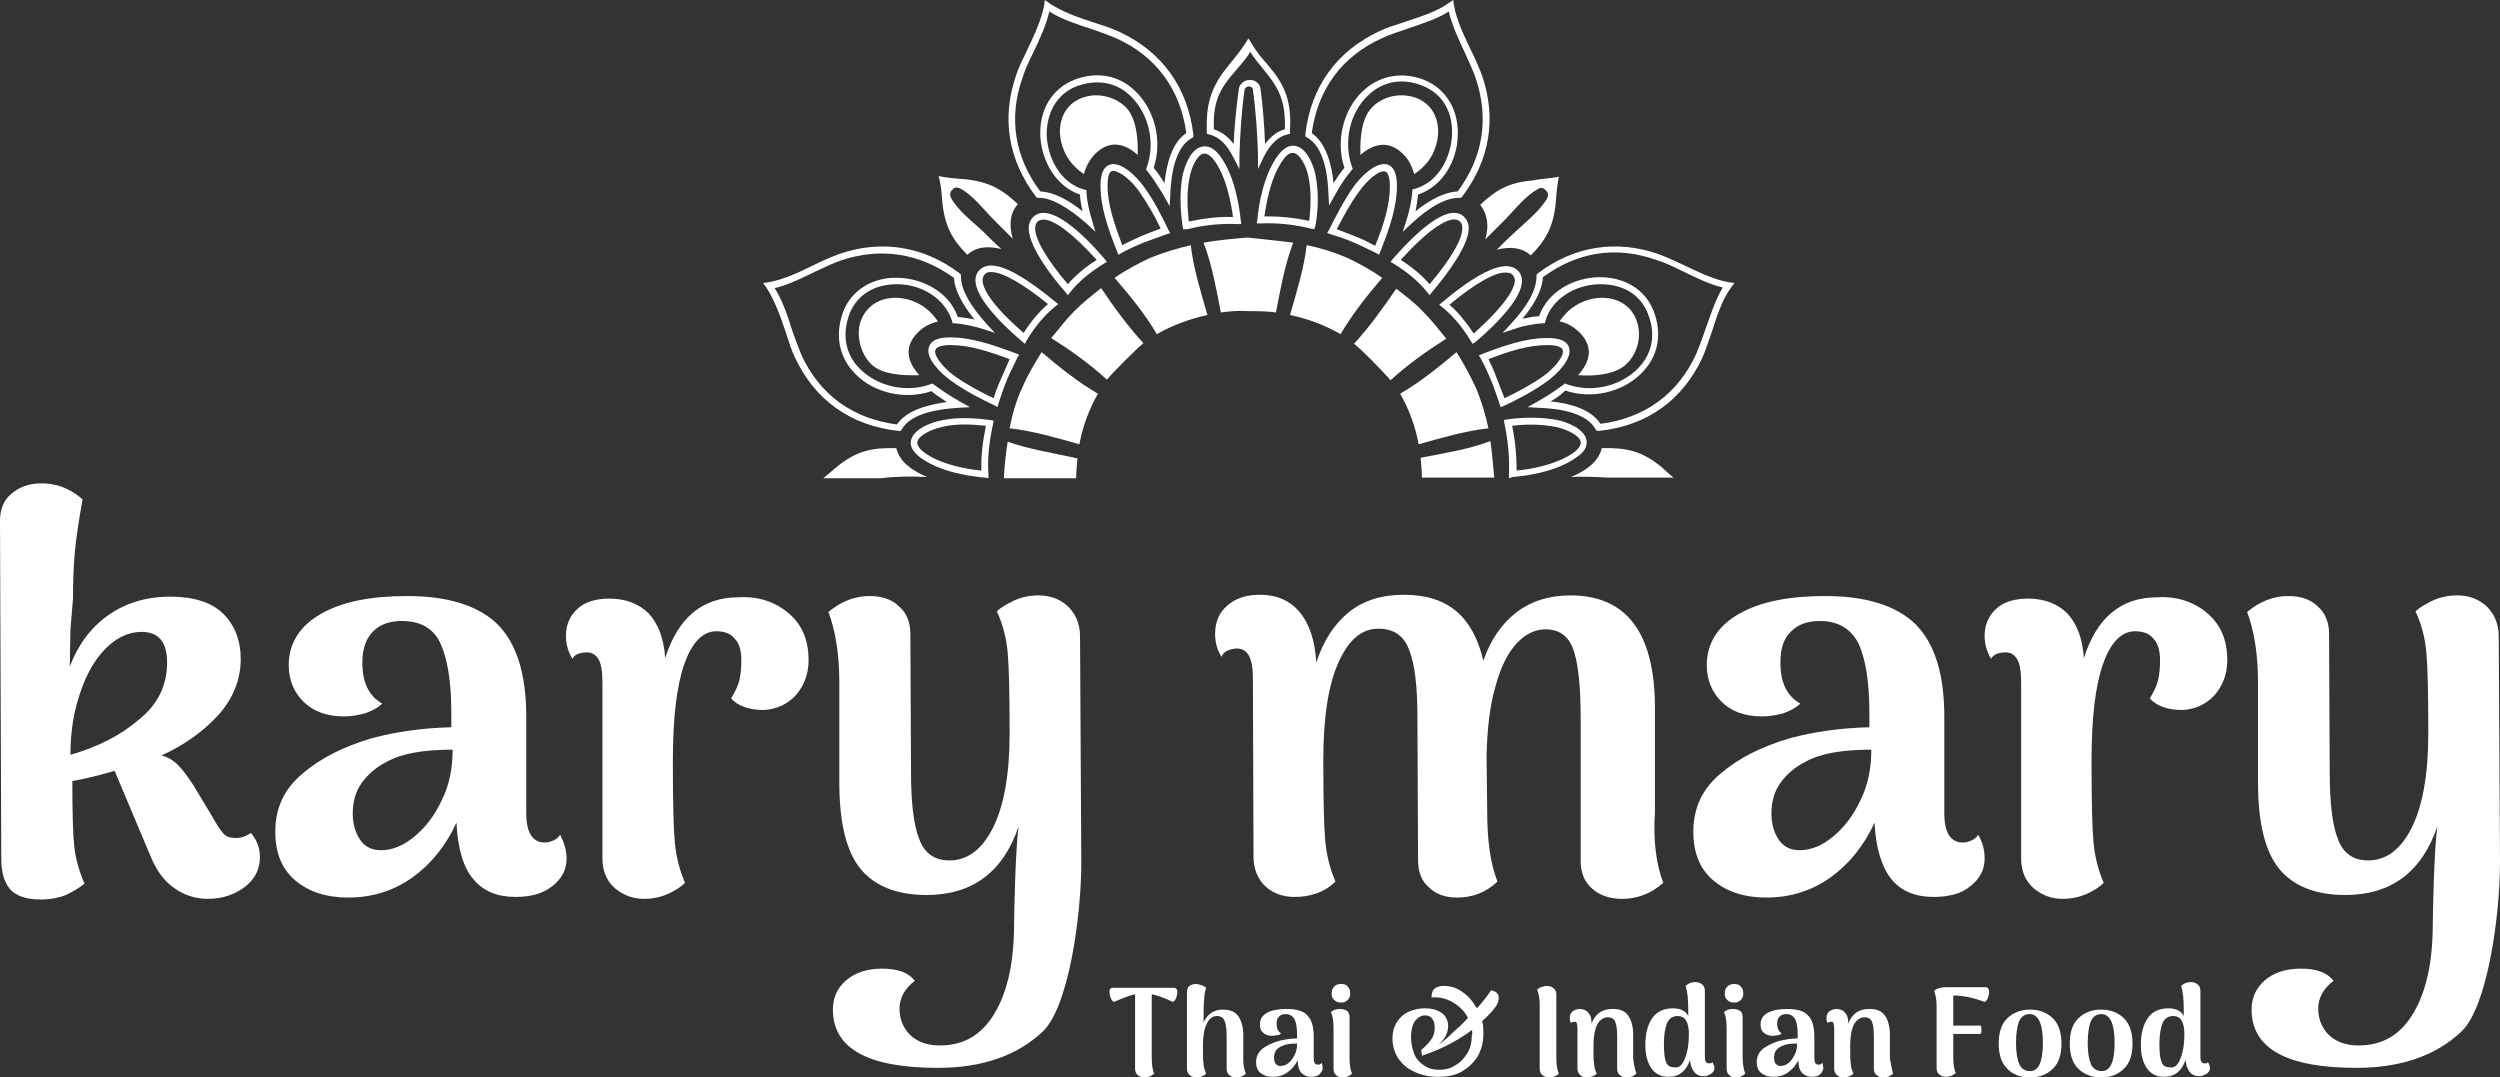 <?xml version="1.0" encoding="utf-8"?>
<!-- Generator: Adobe Illustrator 22.1.0, SVG Export Plug-In . SVG Version: 6.00 Build 0)  -->
<svg version="1.1" id="Warstwa_1" xmlns="http://www.w3.org/2000/svg" xmlns:xlink="http://www.w3.org/1999/xlink" x="0px" y="0px"
	 viewBox="0 0 390.5 168.3" style="enable-background:new 0 0 390.5 168.3;" xml:space="preserve">
<rect x="0" y="0" width="390.5" height="168.3" fill="#333333" stroke="none"/>
<style type="text/css">
	.st0{fill:#FFFFFF;}
</style>
<g>
	<path class="st0" d="M21.7,112.4c3-2.4,4.4-5.4,4.4-8.9c0-3.2-1.3-4.8-4-4.8c-2,0-3.9,0.9-5.6,2.6c-1.7,1.7-3,4-4,7
		c-1,2.9-1.5,6.1-1.5,9.6C15.2,116.7,18.8,114.9,21.7,112.4 M40.6,133.9c0,1.9-0.8,3.4-2.3,4.6c-1.6,1.2-3.5,1.9-5.8,1.9
		c-2,0-3.8-0.6-5.3-1.7c-1.6-1.1-2.8-2.8-3.7-5l-5.6-13.3c-2.7,0.8-4.9,1.3-6.6,1.6c0,5,0.1,8.4,0.3,10.2c0.2,1.8,0.7,3.8,1.6,5.8
		c-0.9,0.8-1.9,1.3-2.9,1.8c-1,0.4-2.3,0.7-3.9,0.7c-2.4,0-4-0.6-4.9-1.7c-0.9-1.1-1.3-2.7-1.3-4.7L0,81.4c0-1.9,0.6-3.3,1.8-4.3
		c1.2-1,2.7-1.6,4.7-1.6c1.4,0,2.7,0.3,3.8,0.8c1.1,0.5,1.9,1.1,2.6,1.7c-0.6,3.3-1,6-1.2,8.1c-0.2,2.1-0.3,4.6-0.3,7.4L11,98.4
		l-0.1,5.7c1.3-3.4,3.3-6.1,6-8s5.9-2.9,9.7-2.9c3.7,0,6.5,0.9,8.3,2.7c1.8,1.8,2.7,4.2,2.7,7c0,3.3-1.2,6.2-3.5,8.8
		c-2.3,2.5-5.3,4.7-8.9,6.3c0.9,0.2,1.8,0.7,2.6,1.5c0.8,0.8,1.6,1.9,2.5,3.3l2.7,4.5c0.8,1.4,1.4,2.4,1.9,2.9
		c0.4,0.5,1.1,0.7,1.9,0.7c0.9,0,1.7-0.3,2.4-0.8C40.1,131.2,40.6,132.4,40.6,133.9"/>
	<path class="st0" d="M64.7,130.7c1.7-1.4,3.2-3.3,4.3-5.7c1.2-2.4,1.7-5,1.7-7.9c-4.6,0-8,0.6-10.3,1.9c-1.6,0.8-2.9,1.9-3.9,3.3
		c-1,1.4-1.4,3-1.4,4.8c0,1.6,0.4,2.9,1.1,4c0.7,1.1,1.8,1.7,3.3,1.7C61.3,132.8,63,132.1,64.7,130.7 M88.5,134.1
		c0,1.7-0.7,3.1-2.2,4.3c-1.5,1.2-3.4,1.7-5.8,1.7c-2.8,0-5-0.9-6.5-2.7c-1.6-1.8-2.5-4.8-2.7-8.9c-1.6,3.5-3.9,6.4-6.8,8.5
		c-2.9,2.1-6.3,3.2-10.1,3.2c-3.4,0-6.2-0.9-8.3-2.7c-2.1-1.8-3.1-4.3-3.1-7.6c0-3.7,1.4-6.7,4.3-9.1c2.8-2.4,6.4-4.2,10.8-5.5
		c3.8-1,7.9-1.6,12.4-1.7v-2.2c0-4.9-0.6-8.5-1.7-10.9s-3.2-3.5-6-3.5c-1.9,0-3.4,0.5-4.5,1.6s-1.7,2.7-1.7,4.9c0,3.1,1,5.2,3.1,6.4
		c-0.6,0.6-1.5,1.1-2.6,1.5c-1.1,0.3-2.2,0.5-3.4,0.5c-2.7,0-4.8-0.8-6.3-2.3c-1.5-1.5-2.3-3.4-2.3-5.7c0-3.4,1.7-6.1,5-8
		c3.3-1.9,7.8-2.8,13.5-2.8c6.4,0,11.1,1.5,14.1,4.4c3,3,4.5,7.8,4.5,14.4v15.1c0,3.1,1,4.6,2.9,4.6c0.4,0,0.8-0.1,1.3-0.3
		c0.5-0.2,0.8-0.5,1.1-0.9C88.1,131.6,88.5,132.8,88.5,134.1"/>
	<path class="st0" d="M123.2,95.8c2.1,1.8,3.1,4.2,3.1,7.3c0,2.2-0.7,4-2,5.5c-1.3,1.4-3,2.2-5,2.3c-2.3,0-4-0.6-5.1-1.8
		c0.6-1,1.1-2,1.3-2.9c0.2-0.9,0.3-1.9,0.3-3c0-1.5-0.3-2.7-1-3.4c-0.6-0.8-1.6-1.2-2.9-1.2c-2.1,0-3.8,1.7-5,5.1
		c-1.2,3.4-1.8,8.4-1.8,15.2c0,6.2,0.1,10.4,0.3,12.6c0.2,2.2,0.7,4.3,1.6,6.4c-0.6,0.6-1.5,1.2-2.6,1.7c-1.1,0.5-2.4,0.8-3.8,0.8
		c-1.8,0-3.3-0.6-4.6-1.7c-1.3-1.2-1.9-2.7-1.9-4.7v-27.5c0-1.6-0.2-2.8-0.6-3.5c-0.4-0.7-1-1.1-1.8-1.1c-1.1,0-1.9,0.3-2.3,1
		c-0.7-1.2-1-2.3-1-3.6c0-1.7,0.6-3.1,1.8-4.2s2.9-1.6,5-1.6c2.5,0,4.6,0.8,6.1,2.3c1.5,1.6,2.4,3.9,2.6,7c2-6.3,5.8-9.5,11.4-9.5
		C118.4,93.1,121.1,94,123.2,95.8"/>
	<path class="st0" d="M168.9,134.7c0,8.5-2,22.6-6,26.4c-4,3.8-9.5,5.7-16.4,5.7c-10.9,0-16.4-3-16.4-9.1c0-1.9,0.7-3.4,2.1-4.6
		c1.4-1.2,3.3-1.8,5.6-1.8c2.4,0,4.1,0.6,5.1,1.9c-0.8,0.6-1.4,1.3-1.8,2c-0.4,0.8-0.6,1.5-0.6,2.3c0,1.7,0.6,3.1,1.7,4.2
		c1.1,1,2.6,1.6,4.6,1.6c3.8,0,6.6-1.7,8.6-5.1c2-3.4,3-8,3-13.9c0-1.2,0.2-11.6,0.7-15.2c-2.4,7.1-7.2,10.7-14.4,10.7
		c-4.6,0-8.1-1.4-10.3-4.1c-2.2-2.7-3.3-7.2-3.3-13.5v-15.6c0-4.4-0.6-8.1-1.7-11c2-1.7,4.2-2.5,6.4-2.5c1.9,0,3.5,0.5,4.6,1.6
		c1.2,1,1.8,2.5,1.8,4.3l0.1,21.5c0,4.9,0.4,8.4,1.3,10.6c0.8,2.2,2.4,3.3,4.7,3.3c2.8,0,5.1-1.7,6.8-5.1c1.7-3.4,2.6-8.3,2.6-14.7
		c0-6.3-0.1-10.5-0.3-12.7c-0.2-2.1-0.7-4.3-1.7-6.4c0.6-0.6,1.5-1.1,2.7-1.7c1.1-0.5,2.4-0.8,3.8-0.8c1.9,0,3.4,0.6,4.6,1.7
		c1.2,1.2,1.9,2.7,1.9,4.7L168.9,134.7z"/>
	<path class="st0" d="M259.8,137.9c-1.9,1.7-4.1,2.5-6.4,2.5c-1.9,0-3.5-0.5-4.7-1.6c-1.2-1-1.8-2.5-1.8-4.3v-22.2
		c0-4.6-0.3-8.1-1-10.4c-0.7-2.4-2.2-3.6-4.5-3.6c-1.6,0-3.1,0.7-4.5,2.2c-1.4,1.5-2.5,3.7-3.3,6.7c-0.9,3-1.3,6.7-1.4,10.9l0.1,8.6
		c0,4.6,0.5,8.2,1.6,11c-1.8,1.7-3.9,2.5-6.3,2.5c-1.8,0-3.3-0.5-4.4-1.6c-1.2-1-1.7-2.5-1.7-4.3l-0.1-22.2c0-4.9-0.4-8.4-1.3-10.6
		c-0.8-2.2-2.4-3.3-4.8-3.3c-2.6,0-4.6,1.7-6.2,5.2c-1.6,3.5-2.4,8.6-2.4,15.3c0,6.3,0.1,10.5,0.3,12.6c0.2,2.2,0.7,4.3,1.6,6.4
		c-1.6,1.6-3.8,2.4-6.4,2.4c-1.9,0-3.4-0.6-4.6-1.7c-1.2-1.2-1.8-2.7-1.8-4.6l-0.1-27.9c0-3.1-0.8-4.6-2.5-4.6
		c-0.5,0-0.9,0.1-1.4,0.3s-0.8,0.5-1,1c-0.7-1.1-1-2.3-1-3.6c0-1.8,0.6-3.3,1.9-4.4c1.2-1.1,2.9-1.7,5.1-1.7c2.6,0,4.7,0.9,6.2,2.7
		c1.5,1.8,2.4,4.4,2.6,7.9c1.1-3.4,2.8-6,5-7.8c2.3-1.9,5.2-2.8,8.7-2.8c3.5,0,6.2,0.9,8.2,2.6c2,1.7,3.4,4.3,4.2,7.7
		c1.1-3.2,2.8-5.7,5.1-7.5c2.3-1.8,5.2-2.7,8.5-2.7c8.8,0,13.2,5.9,13.2,17.6v16.2C258.2,131.3,258.7,135,259.8,137.9"/>
	<path class="st0" d="M286.3,130.7c1.7-1.4,3.2-3.3,4.3-5.7c1.2-2.4,1.7-5,1.7-7.9c-4.6,0-8,0.6-10.3,1.9c-1.6,0.8-2.9,1.9-3.9,3.3
		c-1,1.4-1.4,3-1.4,4.8c0,1.6,0.4,2.9,1.1,4c0.7,1.1,1.8,1.7,3.3,1.7C282.9,132.8,284.6,132.1,286.3,130.7 M310,134.1
		c0,1.7-0.7,3.1-2.2,4.3c-1.4,1.2-3.4,1.7-5.8,1.7c-2.8,0-5-0.9-6.5-2.7s-2.5-4.8-2.7-8.9c-1.6,3.5-3.9,6.4-6.8,8.5
		c-2.9,2.1-6.3,3.2-10.1,3.2c-3.4,0-6.2-0.9-8.3-2.7c-2.1-1.8-3.1-4.3-3.1-7.6c0-3.7,1.4-6.7,4.3-9.1c2.8-2.4,6.4-4.2,10.8-5.5
		c3.8-1,7.9-1.6,12.4-1.7v-2.2c0-4.9-0.6-8.5-1.7-10.9c-1.2-2.3-3.2-3.5-6-3.5c-1.9,0-3.4,0.5-4.5,1.6c-1.2,1.1-1.7,2.7-1.7,4.9
		c0,3.1,1,5.2,3.1,6.4c-0.6,0.6-1.5,1.1-2.6,1.5c-1.1,0.3-2.2,0.5-3.4,0.5c-2.7,0-4.8-0.8-6.3-2.3c-1.5-1.5-2.3-3.4-2.3-5.7
		c0-3.4,1.7-6.1,5-8c3.3-1.9,7.8-2.8,13.5-2.8c6.4,0,11.1,1.5,14.1,4.4c3,3,4.5,7.8,4.5,14.4v15.1c0,3.1,1,4.6,2.9,4.6
		c0.4,0,0.8-0.1,1.3-0.3c0.5-0.2,0.8-0.5,1.1-0.9C309.7,131.6,310,132.8,310,134.1"/>
	<path class="st0" d="M344.8,95.8c2.1,1.8,3.1,4.2,3.1,7.3c0,2.2-0.7,4-2,5.5c-1.3,1.4-3,2.2-5,2.3c-2.3,0-4-0.6-5.1-1.8
		c0.6-1,1.1-2,1.3-2.9c0.2-0.9,0.3-1.9,0.3-3c0-1.5-0.3-2.7-1-3.4c-0.6-0.8-1.6-1.2-2.9-1.2c-2.1,0-3.8,1.7-5,5.1
		c-1.2,3.4-1.8,8.4-1.8,15.2c0,6.2,0.1,10.4,0.3,12.6c0.2,2.2,0.7,4.3,1.6,6.4c-0.6,0.6-1.5,1.2-2.6,1.7c-1.1,0.5-2.4,0.8-3.8,0.8
		c-1.8,0-3.3-0.6-4.6-1.7c-1.3-1.2-1.9-2.7-1.9-4.7v-27.5c0-1.6-0.2-2.8-0.6-3.5c-0.4-0.7-1-1.1-1.8-1.1c-1.1,0-1.9,0.3-2.3,1
		c-0.7-1.2-1-2.3-1-3.6c0-1.7,0.6-3.1,1.8-4.2c1.2-1.1,2.9-1.6,5-1.6c2.5,0,4.6,0.8,6.1,2.3c1.5,1.6,2.4,3.9,2.6,7
		c2-6.3,5.8-9.5,11.4-9.5C340,93.1,342.7,94,344.8,95.8"/>
	<path class="st0" d="M390.5,134.7c0,8.5-2,22.6-6,26.4c-4,3.8-9.5,5.7-16.4,5.7c-10.9,0-16.4-3-16.4-9.1c0-1.9,0.7-3.4,2.1-4.6
		c1.4-1.2,3.3-1.8,5.6-1.8c2.4,0,4.1,0.6,5.1,1.9c-0.8,0.6-1.4,1.3-1.8,2c-0.4,0.8-0.6,1.5-0.6,2.3c0,1.7,0.6,3.1,1.7,4.2
		c1.1,1,2.6,1.6,4.6,1.6c3.8,0,6.6-1.7,8.6-5.1c2-3.4,3-8,3-13.9c0-1.2,0.2-11.6,0.7-15.2c-2.4,7.1-7.2,10.7-14.4,10.7
		c-4.6,0-8.1-1.4-10.3-4.1c-2.2-2.7-3.3-7.2-3.3-13.5v-15.6c0-4.4-0.6-8.1-1.7-11c2-1.7,4.2-2.5,6.4-2.5c1.9,0,3.5,0.5,4.6,1.6
		c1.2,1,1.8,2.5,1.8,4.3l0.1,21.5c0,4.9,0.4,8.4,1.3,10.6c0.8,2.2,2.4,3.3,4.7,3.3c2.8,0,5.1-1.7,6.8-5.1c1.7-3.4,2.6-8.3,2.6-14.7
		c0-6.3-0.1-10.5-0.3-12.7c-0.2-2.1-0.7-4.3-1.7-6.4c0.6-0.6,1.5-1.1,2.7-1.7c1.1-0.5,2.4-0.8,3.8-0.8c1.9,0,3.4,0.6,4.6,1.7
		c1.2,1.2,1.9,2.7,1.9,4.7L390.5,134.7z"/>
	<path class="st0" d="M261.4,74.6c-3.4,0-6.8,0-10.2,0c-1.9-0.1-3.9-0.2-5.8-0.1c2.4-1,4.3-2.4,4.8-4.5c3.8-0.1,6.3,0.4,9.5,3.1
		C260.2,73.6,260.8,74.1,261.4,74.6"/>
	<path class="st0" d="M255.8,50.6c0.6,2.2-0.1,4.8-1.9,6.4c-1.7,1.5-4.8,1.8-7.4,1.6c1.9-2.1,2.5-4.5,0.1-6.8
		c-0.9-0.8-1.9-1.4-3-1.6c1.1-1.6,2.5-2.8,4.6-3.4C251.4,45.9,254.9,47.1,255.8,50.6"/>
	<path class="st0" d="M243.5,27.6c-0.3,1.4-0.4,2.8-0.5,4.2c-0.4,3.7-1.6,5.8-3.9,8.1c-1.4-1.3-3.3-1.4-5.3-0.9c1-1,1.9-1.9,2.9-2.8
		c1.6-1.5,4-3.4,5-5.3c0.2-0.5,0.1-0.9-0.3-1.2c-0.2-0.3-0.7-0.5-1.1-0.2c-2,1-3.8,3.4-5.4,5c-1,1-1.9,1.9-2.9,2.9
		c0.6-2,0.4-3.9-0.8-5.4c2.3-2.2,4.4-3.5,8.1-3.8C240.7,27.9,242.1,27.9,243.5,27.6"/>
	<path class="st0" d="M233.4,74.6c-3.8,0-7.6,0-11.3,0c0-1-0.1-2-0.2-3.1c3.6-0.7,7.5-1.3,10.9-2.6
		C233.1,70.8,233.2,72.7,233.4,74.6"/>
	<path class="st0" d="M230.5,60.5c0.9,2.1,1.5,4.2,2,6.4c-3.6,0.4-7.4,1.5-10.9,2.5c-0.5-2.7-1.5-5.5-2.9-7.9
		c3.1-1.8,6.1-4.2,8.8-6.5C228.6,56.7,229.6,58.6,230.5,60.5"/>
	<path class="st0" d="M220.6,15.1c3.5,0.9,4.7,4.4,3.7,7.6c-0.6,2.1-1.8,3.4-3.4,4.5c-0.3-1.1-0.8-2.2-1.6-3c-2.3-2.4-4.7-1.8-6.8,0
		c-0.1-2.6,0.2-5.7,1.7-7.3C215.7,15.2,218.3,14.5,220.6,15.1"/>
	<path class="st0" d="M222.3,48.7c1.3,1.3,2.4,2.7,3.6,4.2c-3,1.9-6.1,4.1-8.7,6.5c-0.9-1.1-4.6-4.9-5.7-5.7
		c2.4-2.6,4.6-5.7,6.6-8.6C219.5,46.2,221,47.3,222.3,48.7"/>
	<path class="st0" d="M215.9,43.4c-2.3,2.7-4.7,5.7-6.5,8.8c-2.4-1.4-5.1-2.4-7.9-3c1-3.5,2.2-7.3,2.6-10.9c2.1,0.4,4.3,1.1,6.4,2
		C212.4,41.2,214.2,42.2,215.9,43.4"/>
	<path class="st0" d="M202,37.9c-1.3,3.4-2,7.3-2.7,10.9c-1.5-0.2-2.9-0.2-4.3-0.2c-1.3-0.1-2.8,0-4.3,0.2
		c-0.7-3.6-1.4-7.5-2.7-10.9c2.3-0.4,4.6-0.6,6.9-0.8C197.4,37.4,199.7,37.6,202,37.9"/>
	<path class="st0" d="M186,38.3c0.4,3.6,1.6,7.4,2.6,10.9c-2.7,0.6-5.5,1.6-7.9,3c-1.8-3.1-4.2-6-6.6-8.8c1.7-1.2,3.6-2.2,5.5-3.1
		C181.8,39.4,183.9,38.8,186,38.3"/>
	<path class="st0" d="M176,16.9c1.5,1.7,1.8,4.8,1.7,7.3c-2.1-1.9-4.5-2.4-6.8,0c-0.8,0.9-1.3,1.9-1.6,3c-1.6-1.1-2.8-2.5-3.4-4.5
		c-1-3.2,0.2-6.7,3.7-7.6C171.8,14.5,174.4,15.2,176,16.9"/>
	<path class="st0" d="M178.6,53.6c-1.1,0.9-4.8,4.6-5.7,5.7c-2.6-2.4-5.7-4.6-8.7-6.5c1.2-1.4,2.3-2.9,3.6-4.2
		c1.3-1.3,2.7-2.4,4.2-3.6C174,48,176.2,51,178.6,53.6"/>
	<path class="st0" d="M171.5,61.5c-1.4,2.4-2.4,5.2-2.9,7.9c-3.5-1-7.3-2.1-10.9-2.5c0.4-2.1,1-4.3,2-6.4c0.8-1.9,1.9-3.7,3-5.5
		C165.4,57.3,168.4,59.7,171.5,61.5"/>
	<path class="st0" d="M168.3,71.6c-0.1,1.1-0.2,2.1-0.2,3.1c-3.8,0-7.6,0-11.3,0c0.1-1.9,0.3-3.8,0.6-5.7
		C160.8,70.2,164.7,70.8,168.3,71.6"/>
	<path class="st0" d="M159,31.9c-1.3,1.4-1.4,3.3-0.8,5.4c-1-1-1.9-1.9-2.9-2.9c-1.5-1.5-3.4-4-5.4-5c-0.5-0.2-0.9-0.1-1.1,0.2
		c-0.3,0.2-0.5,0.7-0.3,1.2c1,2,3.4,3.8,5,5.3c1,1,1.9,1.9,2.9,2.8c-2-0.5-3.9-0.4-5.3,0.9c-2.3-2.3-3.5-4.4-3.9-8.1
		c-0.1-1.4-0.2-2.9-0.6-4.2c1.4,0.3,2.8,0.4,4.2,0.5C154.6,28.4,156.7,29.7,159,31.9"/>
	<path class="st0" d="M141.9,46.8c2.1,0.6,3.5,1.8,4.6,3.4c-1.1,0.3-2.2,0.8-3,1.6c-2.4,2.3-1.8,4.7,0.1,6.8
		c-2.6,0.1-5.7-0.1-7.4-1.6c-1.7-1.6-2.4-4.2-1.9-6.4C135.3,47.1,138.7,45.9,141.9,46.8"/>
	<path class="st0" d="M144.8,74.5c-2.4-0.1-4.9-0.1-7.2,0.2c-3,0-6,0-9,0c0.6-0.5,1.3-1.1,1.9-1.6c3.2-2.7,5.7-3.2,9.5-3.1
		C140.5,72.1,142.4,73.5,144.8,74.5"/>
	<path class="st0" d="M162.5,29.9c1.9,0.1,4.1,1.1,6.6,3.1c-0.2-0.9-0.4-1.8-0.4-2.6c-4-1.4-6-5.5-6.2-9.1c-0.2-4.1,1.8-7.4,5.2-8.8
		c3.6-1.4,7.1-0.8,9.7,1.8c3,2.9,4.2,7.8,2.8,11.9c0.6,0.7,1.1,1.5,1.7,2.4c0.3-3,1.2-6.4,3.4-7.8c-0.9-6.8-4.7-12-10.9-14.8
		c-1.2-0.5-2.5-1-4-1.5c-2.2-0.7-4.6-1.5-6.5-2.7c-0.5,2.2-1.5,4.3-2.5,6.4c-0.7,1.4-1.3,2.7-1.7,4
		C157.5,18.4,158.5,24.6,162.5,29.9 M171.1,36.2l-1.4-1.3c-3-2.6-5.5-4-7.4-4h0l-0.3,0l-0.2-0.2c-4.3-5.7-5.4-12.2-3.1-18.9
		c0.4-1.3,1.1-2.6,1.8-4.1c1.1-2.3,2.2-4.7,2.6-6.9l0.1-0.8l0.7,0.5c1.9,1.3,4.4,2.2,6.9,3c1.5,0.5,2.9,0.9,4.1,1.5
		c6.6,3.1,10.6,8.6,11.5,16l0,0.4l-0.3,0.2c-2.5,1.4-3.2,5.6-3.3,8.8l-0.1,1.8l-0.9-1.6c-0.9-1.5-1.8-2.9-2.6-3.9l-0.2-0.2l0.1-0.3
		c1.4-3.8,0.4-8.3-2.4-11.1c-2.3-2.3-5.4-2.8-8.6-1.6c-3,1.2-4.7,4.1-4.6,7.8c0.2,3.3,2,7.2,5.8,8.3l0.4,0.1l0,0.4
		c0.1,1.3,0.4,2.8,0.9,4.4L171.1,36.2z"/>
	<path class="st0" d="M221.5,30.4c-0.1,0.8-0.2,1.7-0.4,2.6c2.5-2,4.7-3,6.6-3.1c4-5.4,4.9-11.5,2.8-17.7c-0.4-1.2-1.1-2.6-1.7-4
		c-1-2.1-2-4.3-2.5-6.4c-1.9,1.2-4.2,1.9-6.5,2.7c-1.4,0.5-2.8,0.9-4,1.5c-6.2,2.8-10,8-10.9,14.8c2.2,1.5,3.1,4.8,3.4,7.8
		c0.6-0.9,1.1-1.7,1.7-2.4c-1.4-4.1-0.2-9,2.8-11.9c2.6-2.5,6.2-3.2,9.7-1.8c3.4,1.4,5.4,4.7,5.2,8.8
		C227.6,24.8,225.6,29,221.5,30.4 M219.1,36.2l0.6-1.8c0.5-1.7,0.8-3.1,0.9-4.4l0-0.4l0.4-0.1c3.8-1.1,5.6-5,5.8-8.3
		c0.2-3.7-1.5-6.6-4.6-7.8c-3.2-1.3-6.3-0.7-8.6,1.6c-2.8,2.7-3.8,7.3-2.4,11.1l0.1,0.3l-0.2,0.2c-0.9,1.1-1.8,2.4-2.6,3.9l-0.9,1.6
		l-0.1-1.8c-0.1-3.3-0.8-7.4-3.3-8.8l-0.3-0.2l0-0.4c0.9-7.4,4.9-12.9,11.5-16c1.2-0.6,2.6-1,4.1-1.5c2.4-0.8,5-1.6,6.9-3L227,0
		l0.1,0.8c0.4,2.3,1.5,4.6,2.6,6.9c0.7,1.4,1.3,2.8,1.8,4.1c2.3,6.7,1.2,13.2-3.1,18.9l-0.2,0.2l-0.3,0h0c-2,0-4.5,1.3-7.4,4
		L219.1,36.2z"/>
	<path class="st0" d="M242.2,62.7c3,0.3,6.3,1.2,7.8,3.5c6.9-0.9,12-4.6,14.9-10.8c0.5-1.2,1-2.5,1.5-4c0.8-2.2,1.5-4.5,2.7-6.5
		c-2.2-0.5-4.3-1.6-6.4-2.6c-1.4-0.7-2.7-1.3-4-1.7c-6.2-2.2-12.3-1.3-17.7,2.7c-0.1,1.9-1.2,4.1-3.2,6.5c0.9-0.2,1.8-0.4,2.6-0.4
		c1.4-4,5.6-6,9.2-6.1c4.1-0.1,7.4,1.9,8.7,5.3c1.4,3.6,0.7,7.1-1.9,9.7c-3,3-7.8,4.1-11.9,2.7C243.9,61.6,243.1,62.2,242.2,62.7
		 M249.4,67.3l-0.2-0.3c-1.4-2.5-5.6-3.2-8.8-3.3l-1.8-0.1l1.6-0.9c1.6-0.9,2.9-1.8,4-2.6l0.2-0.2l0.3,0.1c3.8,1.4,8.3,0.4,11.1-2.4
		c2.3-2.3,2.9-5.4,1.6-8.6c-1.1-2.9-3.8-4.6-7.3-4.6c-0.1,0-0.3,0-0.4,0c-3.9,0.1-7.4,2.5-8.3,5.7l-0.1,0.4l-0.4,0
		c-1.3,0.1-2.7,0.3-4.4,0.9l-1.8,0.6l1.3-1.4c2.7-2.9,4-5.4,4-7.4v-0.3l0.2-0.2c5.7-4.3,12.3-5.3,18.9-3c1.3,0.5,2.6,1.1,4.1,1.8
		c2.3,1.1,4.6,2.2,6.9,2.6l0.8,0.1l-0.5,0.7c-1.4,1.9-2.2,4.4-3,6.9c-0.5,1.5-1,2.9-1.5,4.1c-3.1,6.6-8.6,10.6-16.1,11.4L249.4,67.3
		z"/>
	<path class="st0" d="M148.5,53.9h-0.1c-1.3,0-2.2,0.3-2.3,0.8c-0.3,0.9,1.4,2.9,3.1,4.1c2,1.4,4.1,2.5,6,3.4c0.3-1,0.7-2,1.2-3.1
		c0.4-1,0.9-2,1.3-3C154.5,54.9,151.4,53.9,148.5,53.9 M155.8,63.6l-0.5-0.3c-2.1-1-4.5-2.2-6.7-3.8c-1.7-1.2-4.1-3.6-3.5-5.3
		c0.3-1,1.4-1.5,3.3-1.5c3.4,0,6.8,1.2,10.3,2.5l0.5,0.2l-0.3,0.5c-0.5,1.1-1.1,2.2-1.6,3.4c-0.5,1.2-0.9,2.4-1.3,3.6L155.8,63.6z"
		/>
	<path class="st0" d="M185.8,27.8c-0.4,2-0.4,4.2-0.1,6.8c2.4-0.5,4.7-0.8,6.9-0.7c-0.3-2.1-1-6.2-2.9-8.8c-0.6-0.8-1.2-1.2-1.7-1.1
		C187.1,24.1,186.1,26,185.8,27.8 M184.8,35.8l-0.1-0.6c-0.4-3-0.4-5.5,0-7.7v0c0.3-1.5,1.3-4.3,3.1-4.6c1-0.2,1.9,0.3,2.8,1.5
		c2.3,3.1,3,8,3.2,10l0.1,0.6l-0.6,0c-2.4-0.1-5.1,0.1-7.8,0.8L184.8,35.8z"/>
	<path class="st0" d="M189.6,20.2c1.2,0.4,2.2,1.1,3.1,2.3c0.1-2.7,0.4-5.6,0.8-8.6c0.1-0.8,0.9-1.4,1.6-1.4c0.1,0,0.2,0,0.3,0
		c0.6,0,1.4,0.5,1.5,1.4c0.4,3,0.6,5.9,0.7,8.6c0.9-1.2,1.9-2,3.1-2.3c0.1-3.4-0.4-5.8-2.9-8.8l-0.4-0.5c-0.7-0.9-1.5-1.8-2.1-2.8
		c-0.6,1-1.4,1.9-2.1,2.7l-0.4,0.5C190,14.4,189.5,16.7,189.6,20.2 M196.5,26.4l0-2.1c-0.1-3.2-0.3-6.7-0.8-10.3
		c0-0.3-0.3-0.5-0.6-0.5H195c-0.2,0-0.5,0.2-0.6,0.5c-0.5,3.6-0.7,7.1-0.8,10.3l0,2.1l-1-1.9c-1-2-2.2-3.1-3.7-3.5l-0.4-0.1l0-0.4
		c-0.1-3.8,0.4-6.5,3.1-9.9h0l0.4-0.5c0.9-1.1,1.8-2.2,2.5-3.3l0.5-0.8l0.5,0.8c0.7,1.2,1.6,2.3,2.5,3.3l0.4,0.5
		c2.8,3.3,3.3,6.1,3.1,9.9l0,0.4l-0.4,0.1c-1.4,0.3-2.7,1.5-3.7,3.5L196.5,26.4z"/>
	<path class="st0" d="M232.5,56.1c0.5,1,0.9,1.9,1.3,3c0.4,1,0.8,2.1,1.2,3.1c1.9-0.9,4-2,6-3.4c1.7-1.2,3.4-3.2,3.1-4.1
		c-0.1-0.5-1-0.8-2.3-0.8h-0.1C238.7,53.9,235.6,54.9,232.5,56.1 M234.4,63.6l-0.2-0.6c-0.4-1.2-0.8-2.4-1.3-3.6
		c-0.5-1.2-1-2.3-1.6-3.4l-0.3-0.5l0.5-0.2c3.4-1.3,6.8-2.5,10.1-2.5h0.2c1.9,0,3,0.5,3.3,1.5c0.5,1.7-1.8,4.1-3.5,5.3
		c-2.2,1.6-4.6,2.8-6.7,3.8L234.4,63.6z"/>
	<path class="st0" d="M226.4,47.6c1.3,1.1,2.6,2.7,3.8,4.5c4.7-4.2,7.2-7.7,6.2-9c-0.2-0.3-0.5-0.5-0.9-0.5
		C233.8,42.3,230.5,44.2,226.4,47.6 M230,53.7l-0.3-0.5c-1.4-2.3-2.9-4-4.4-5.2l-0.5-0.4l0.5-0.4c2.7-2.3,7.6-6,10.4-5.6
		c0.7,0.1,1.2,0.4,1.6,0.9c2,2.7-3.4,8-6.8,10.9L230,53.7z"/>
	<path class="st0" d="M218.8,40.6c1.9,1.2,3.4,2.5,4.5,3.8c3.4-4,5.3-7.3,5.1-9c0-0.4-0.2-0.7-0.5-0.9
		C226.6,33.5,223.1,35.8,218.8,40.6 M223.3,46.1l-0.4-0.5c-1.2-1.5-2.9-3-5.2-4.4l-0.5-0.3l0.4-0.5c3.6-4.1,8.4-8.6,10.9-6.7
		c0.5,0.4,0.8,0.9,0.9,1.6c0.3,2.8-3.5,7.7-5.7,10.3L223.3,46.1z"/>
	<path class="st0" d="M208.8,35.8c1,0.4,2.1,0.8,3.1,1.2c1,0.4,2,0.9,2.9,1.4c1.3-3.2,2.3-6.3,2.3-9.3c0-1.3-0.3-2.2-0.7-2.3
		c-1-0.3-2.9,1.4-4.1,3.1C210.9,31.8,209.8,33.9,208.8,35.8 M215.4,39.8l-0.5-0.3c-1.1-0.5-2.2-1.1-3.4-1.6
		c-1.1-0.5-2.3-0.9-3.6-1.3l-0.6-0.2l0.3-0.5c1-2,2.2-4.4,3.8-6.7c1.2-1.7,3.6-4,5.3-3.5c1,0.3,1.5,1.4,1.5,3.3
		c0,3.4-1.2,6.8-2.6,10.3L215.4,39.8z"/>
	<path class="st0" d="M198.1,33.8c2,0,4.1,0.2,6.4,0.7c0.3-2.6,0.3-4.8-0.1-6.8c-0.3-1.7-1.3-3.6-2.3-3.8c-0.5-0.1-1.1,0.2-1.7,1.1
		c-1.9,2.6-2.6,6.7-2.9,8.8C197.7,33.8,197.9,33.8,198.1,33.8 M205.3,35.8l-0.6-0.1c-2.8-0.7-5.4-0.9-7.8-0.8l-0.6,0l0.1-0.6
		c0.2-2.4,1-7,3.2-10c0.9-1.2,1.8-1.7,2.8-1.5c1.8,0.4,2.8,3.1,3.1,4.6c0.4,2.2,0.5,4.7,0,7.7L205.3,35.8z"/>
	<path class="st0" d="M173.9,26.7c-0.1,0-0.2,0-0.2,0c-0.5,0.2-0.7,1-0.7,2.3c0,3,1.1,6.1,2.3,9.3c0.9-0.5,1.9-0.9,2.9-1.4
		c1-0.4,2-0.8,3.1-1.2c-0.9-1.9-2.1-4-3.5-6C176.7,28.2,174.9,26.7,173.9,26.7 M174.7,39.8l-0.2-0.5c-1.4-3.5-2.6-6.9-2.6-10.3
		c0-1.9,0.5-3,1.5-3.3c1.7-0.5,4.1,1.8,5.3,3.5c1.6,2.2,2.8,4.6,3.8,6.7l0.3,0.5l-0.6,0.2c-1.2,0.4-2.4,0.9-3.6,1.3
		c-1.2,0.5-2.3,1-3.4,1.6L174.7,39.8z"/>
	<path class="st0" d="M163,34.3c-0.3,0-0.6,0.1-0.8,0.2c-0.3,0.2-0.4,0.5-0.5,0.9c-0.2,1.7,1.7,5,5.1,9c1.1-1.3,2.6-2.6,4.5-3.8
		C167.7,36.6,164.7,34.3,163,34.3 M166.8,46.1l-0.4-0.5c-2.3-2.6-6-7.5-5.7-10.3c0.1-0.7,0.4-1.2,0.9-1.6c2.5-1.9,7.4,2.6,10.9,6.7
		l0.4,0.5l-0.5,0.3c-2.3,1.4-4,2.9-5.2,4.4L166.8,46.1z"/>
	<path class="st0" d="M154.9,42.5c-0.1,0-0.2,0-0.3,0c-0.4,0-0.7,0.2-0.9,0.5v0c-1,1.4,1.4,4.9,6.2,9c1.2-1.9,2.5-3.4,3.8-4.5
		C159.9,44.4,156.6,42.5,154.9,42.5 M160.1,53.7l-0.5-0.4c-3.4-2.9-8.8-8.2-6.8-10.9c0.4-0.5,0.9-0.8,1.6-0.9
		c2.8-0.4,7.7,3.4,10.4,5.6l0.5,0.4l-0.5,0.4c-1.5,1.2-3,2.9-4.4,5.2L160.1,53.7z"/>
	<path class="st0" d="M150.8,66.3c-1.3,0-2.6,0.1-3.7,0.4c-1.7,0.4-3.6,1.3-3.8,2.3c-0.1,0.5,0.3,1.1,1.1,1.7
		c2.6,1.9,6.7,2.6,8.9,2.8c-0.1-2.2,0.2-4.5,0.7-7C152.8,66.4,151.8,66.3,150.8,66.3 M154.4,74.7l-0.6-0.1c-2.4-0.2-7-0.9-10-3.1
		c-1.2-0.9-1.7-1.8-1.5-2.7c0.4-1.8,3.1-2.8,4.6-3.1c2.2-0.5,4.7-0.5,7.7-0.1l0.6,0.1l-0.1,0.6c-0.6,2.7-0.9,5.4-0.7,7.9L154.4,74.7
		z"/>
	<path class="st0" d="M236.2,66.5c0.5,2.4,0.7,4.8,0.7,7c2.2-0.2,6.2-0.9,8.9-2.8c0.8-0.6,1.2-1.2,1.1-1.7c-0.2-1-2.1-1.9-3.8-2.3
		C241,66.3,238.8,66.2,236.2,66.5 M235.7,74.7l0-0.6c0.1-2.5-0.1-5.1-0.7-7.9l-0.1-0.6l0.6-0.1c3-0.4,5.5-0.3,7.7,0.1
		c1.5,0.3,4.2,1.3,4.6,3.1c0.2,1-0.3,1.9-1.5,2.7c-3,2.2-7.5,2.9-10,3.1L235.7,74.7z"/>
	<path class="st0" d="M121,45c1.2,1.9,2,4.2,2.7,6.5c0.5,1.4,1,2.8,1.5,4c2.9,6.2,8,9.9,14.9,10.8c1.5-2.2,4.8-3.1,7.8-3.5
		c-0.9-0.6-1.7-1.1-2.4-1.7c-4.1,1.4-9,0.3-11.9-2.7c-2.6-2.6-3.2-6.1-1.9-9.7c1.3-3.4,4.7-5.5,8.7-5.3c3.6,0.1,7.8,2.1,9.2,6.1
		c0.8,0.1,1.7,0.2,2.6,0.4c-2-2.5-3.1-4.7-3.2-6.5c-5.4-3.9-11.5-4.8-17.7-2.7c-1.2,0.4-2.6,1.1-3.9,1.7
		C125.3,43.4,123.2,44.5,121,45 M140.7,67.3l-0.4,0c-7.4-0.8-13-4.8-16.1-11.4c-0.6-1.2-1-2.6-1.5-4.1c-0.8-2.4-1.7-4.9-3-6.9
		l-0.5-0.7l0.8-0.1c2.3-0.4,4.7-1.5,6.9-2.6c1.4-0.7,2.8-1.3,4.1-1.8v0c6.6-2.3,13.2-1.3,18.9,3l0.2,0.2v0.3c0,2,1.4,4.5,4,7.4
		l1.3,1.4l-1.8-0.6c-1.7-0.5-3.1-0.8-4.4-0.9l-0.4,0l-0.1-0.4c-1-3.2-4.4-5.6-8.3-5.7c-3.7-0.1-6.5,1.6-7.7,4.6
		c-1.2,3.2-0.7,6.3,1.6,8.6c2.8,2.8,7.3,3.8,11.1,2.4l0.3-0.1l0.2,0.2c1.1,0.8,2.4,1.7,4,2.6l1.6,0.9l-1.8,0.1
		c-3.3,0.2-7.4,0.9-8.8,3.3L140.7,67.3z"/>
	<path class="st0" d="M183.8,154.5c0.1,0.1,0.1,0.3,0.1,0.5c0,0.3-0.1,0.6-0.2,0.9c-0.1,0.3-0.3,0.5-0.5,0.6c-1.3-0.6-2.3-1-3.3-1.2
		l0,9.9c0,1,0.1,1.9,0.4,2.5c-0.2,0.1-0.4,0.3-0.6,0.4c-0.3,0.1-0.6,0.2-0.9,0.2c-0.4,0-0.8-0.1-1.1-0.4c-0.3-0.2-0.4-0.6-0.4-1
		v-11.6c-0.9,0.2-1.9,0.6-3.3,1.2c-0.2-0.1-0.4-0.3-0.5-0.6c-0.1-0.3-0.2-0.6-0.2-0.9c0-0.2,0-0.4,0.1-0.5c0.1-0.1,0.2-0.2,0.3-0.2
		h9.7C183.6,154.3,183.7,154.4,183.8,154.5"/>
	<path class="st0" d="M194.6,167.7c-0.4,0.4-0.9,0.6-1.5,0.6c-0.4,0-0.8-0.1-1.1-0.4c-0.3-0.2-0.4-0.6-0.4-1v-5
		c0-1.1-0.1-1.9-0.3-2.4c-0.2-0.5-0.6-0.8-1.2-0.8c-0.7,0-1.2,0.4-1.6,1.2c-0.4,0.8-0.6,1.9-0.6,3.4c0,1.4,0,2.4,0.1,2.9
		c0,0.5,0.2,1,0.4,1.5c-0.1,0.1-0.3,0.3-0.6,0.4c-0.3,0.1-0.5,0.2-0.9,0.2c-0.4,0-0.8-0.1-1.1-0.4c-0.3-0.3-0.4-0.6-0.4-1l0-11.9
		c0-0.4,0.1-0.8,0.4-1c0.3-0.2,0.6-0.3,1-0.3c0.3,0,0.6,0.1,0.9,0.2c0.3,0.1,0.5,0.2,0.7,0.4c-0.2,0.5-0.3,1.2-0.3,1.8
		c-0.1,0.7-0.1,1.6-0.1,2.7v0.9c0.6-1.3,1.6-2,3-2c1.1,0,1.9,0.3,2.4,1c0.5,0.7,0.8,1.7,0.8,3v3.7
		C194.2,166.2,194.3,167,194.6,167.7"/>
	<path class="st0" d="M201.2,166.1c0.4-0.3,0.7-0.7,1-1.3c0.3-0.5,0.4-1.1,0.4-1.8c-1.1,0-1.8,0.1-2.4,0.4c-0.4,0.2-0.7,0.4-0.9,0.7
		c-0.2,0.3-0.3,0.7-0.3,1.1c0,0.4,0.1,0.7,0.2,0.9c0.2,0.2,0.4,0.4,0.7,0.4C200.4,166.5,200.8,166.4,201.2,166.1 M206.6,166.8
		c0,0.4-0.2,0.7-0.5,1c-0.3,0.3-0.8,0.4-1.3,0.4c-0.6,0-1.1-0.2-1.5-0.6c-0.4-0.4-0.6-1.1-0.6-2c-0.4,0.8-0.9,1.4-1.6,1.9
		c-0.7,0.5-1.4,0.7-2.3,0.7c-0.8,0-1.4-0.2-1.9-0.6c-0.5-0.4-0.7-1-0.7-1.7c0-0.8,0.3-1.5,1-2.1c0.7-0.5,1.5-0.9,2.5-1.2
		c0.9-0.2,1.8-0.4,2.9-0.4v-0.5c0-1.1-0.1-1.9-0.4-2.5c-0.3-0.5-0.7-0.8-1.4-0.8c-0.4,0-0.8,0.1-1,0.4c-0.3,0.2-0.4,0.6-0.4,1.1
		c0,0.7,0.2,1.2,0.7,1.5c-0.1,0.1-0.3,0.3-0.6,0.3s-0.5,0.1-0.8,0.1c-0.6,0-1.1-0.2-1.4-0.5c-0.4-0.3-0.5-0.8-0.5-1.3
		c0-0.8,0.4-1.4,1.1-1.8s1.8-0.6,3.1-0.6c1.5,0,2.6,0.3,3.2,1c0.7,0.7,1,1.8,1,3.3v3.4c0,0.7,0.2,1,0.7,1c0.1,0,0.2,0,0.3-0.1
		c0.1,0,0.2-0.1,0.3-0.2C206.5,166.3,206.6,166.5,206.6,166.8"/>
	<path class="st0" d="M208.4,156.2c-0.3-0.3-0.4-0.6-0.4-1c0-0.4,0.1-0.8,0.4-1.1c0.3-0.3,0.6-0.4,1.1-0.4s0.8,0.1,1,0.4
		c0.3,0.3,0.4,0.6,0.4,1.1c0,0.4-0.1,0.7-0.4,1c-0.3,0.3-0.6,0.4-1,0.4S208.7,156.5,208.4,156.2 M211.2,167.7
		c-0.4,0.4-0.9,0.6-1.5,0.6c-0.4,0-0.8-0.1-1-0.4c-0.3-0.2-0.4-0.6-0.4-1v-6.3c0-1-0.1-1.8-0.4-2.5c0.4-0.4,0.9-0.5,1.4-0.5
		c0.4,0,0.8,0.1,1.1,0.3c0.3,0.2,0.4,0.6,0.4,1l0,6.3C210.8,166.3,210.9,167.1,211.2,167.7"/>
	<path class="st0" d="M229.9,160.9c-1.2,0.9-2.5,1.7-3.9,2.4c-1.4,0.7-2.7,1.2-3.9,1.6L222,164c0.7-0.6,1.2-1.1,1.6-1.7
		c0.4-0.6,0.5-1.2,0.5-1.8c0-0.6-0.1-1-0.4-1.4c-0.2-0.3-0.6-0.5-1.1-0.5c-0.6,0-1.1,0.3-1.6,0.9c-0.4,0.6-0.6,1.5-0.6,2.5
		c0,0.9,0.2,1.8,0.5,2.6c0.3,0.8,0.9,1.4,1.5,1.8c0.7,0.5,1.5,0.7,2.4,0.7c0.9,0,1.8-0.2,2.5-0.7c0.8-0.4,1.4-1.1,1.9-1.9
		c0.5-0.8,0.7-1.8,0.7-2.8C230,161.5,230,161.1,229.9,160.9 M233.7,155c0.3,0.2,0.4,0.5,0.4,0.9c0,0.5-0.2,1-0.6,1.5
		c-0.5,0.7-1.2,1.4-2,2.1c0.2,0.6,0.2,1.3,0.2,2c0,1.3-0.3,2.5-0.9,3.5c-0.6,1-1.5,1.8-2.5,2.4c-1.1,0.6-2.3,0.8-3.7,0.8
		c-1.4,0-2.7-0.3-3.7-0.8c-1.1-0.5-1.9-1.2-2.5-2.1c-0.6-0.9-0.9-2-0.9-3.1c0-0.9,0.2-1.7,0.6-2.4c0.4-0.7,1-1.3,1.8-1.7
		c0.8-0.4,1.7-0.6,2.7-0.6c1.2,0,2,0.3,2.7,0.8c0.6,0.5,0.9,1.2,0.9,2c0,1-0.5,2-1.5,2.9c0.6-0.4,1.3-1,2.1-1.8
		c0.8-0.7,1.7-1.5,2.5-2.4c-0.5-1-1.3-1.8-2.3-2.4c-1-0.6-2.1-0.9-3.4-0.8c0-0.5,0.1-1,0.4-1.3c0.3-0.3,0.8-0.5,1.5-0.5
		c1.1,0,2.1,0.3,3,1c0.9,0.6,1.6,1.5,2.2,2.5c0.9-1,1.6-1.9,2.2-2.8C233.1,154.7,233.4,154.8,233.7,155"/>
	<path class="st0" d="M240.9,167.9c-0.3-0.2-0.4-0.6-0.4-1v-9.8c0-1-0.1-1.8-0.4-2.5c0.1-0.1,0.3-0.3,0.6-0.4
		c0.3-0.1,0.6-0.2,0.9-0.2c0.4,0,0.8,0.1,1.1,0.4c0.3,0.2,0.4,0.6,0.4,1v9.8c0,1,0.1,1.9,0.4,2.5c-0.1,0.1-0.3,0.3-0.6,0.4
		s-0.6,0.2-0.9,0.2C241.5,168.3,241.1,168.1,240.9,167.9"/>
	<path class="st0" d="M255.6,167.7c-0.4,0.4-0.9,0.6-1.5,0.6c-0.4,0-0.8-0.1-1.1-0.4c-0.3-0.2-0.4-0.6-0.4-1v-5
		c0-1.1-0.1-1.8-0.3-2.3c-0.2-0.5-0.6-0.7-1.2-0.7c-0.6,0-1.2,0.4-1.6,1.1c-0.4,0.8-0.6,1.9-0.6,3.3c0,1.4,0,2.4,0.1,2.9
		c0,0.5,0.2,1,0.4,1.5c-0.1,0.1-0.3,0.3-0.6,0.4c-0.3,0.1-0.5,0.2-0.9,0.2c-0.5,0-0.8-0.1-1.1-0.4s-0.4-0.6-0.4-1v-6.3
		c0-0.4-0.1-0.6-0.1-0.8c-0.1-0.2-0.2-0.2-0.4-0.2c-0.3,0-0.4,0.1-0.5,0.2c-0.2-0.3-0.2-0.5-0.2-0.8c0-0.4,0.1-0.7,0.4-1
		c0.3-0.2,0.7-0.4,1.1-0.4c0.6,0,1.1,0.2,1.4,0.6c0.4,0.4,0.5,1,0.5,1.7c0.6-1.6,1.7-2.3,3.3-2.3c1.1,0,1.9,0.3,2.4,1
		c0.5,0.7,0.8,1.7,0.8,3v3.7C255.2,166.3,255.4,167.1,255.6,167.7"/>
	<path class="st0" d="M263.2,165.3c0.4-1,0.6-2.2,0.6-3.7c0-0.9-0.1-1.6-0.4-2.1c-0.2-0.5-0.7-0.8-1.4-0.8c-0.7,0-1.3,0.4-1.6,1.1
		c-0.3,0.7-0.5,1.8-0.5,3.3c0,1.2,0.1,2.2,0.3,2.7c0.2,0.6,0.6,0.9,1.2,0.9C262.2,166.9,262.8,166.4,263.2,165.3 M267.8,166.8
		c0,0.4-0.2,0.7-0.5,0.9c-0.3,0.2-0.7,0.4-1.2,0.4c-0.6,0-1.1-0.2-1.5-0.7c-0.3-0.4-0.6-1.1-0.6-1.9c-0.6,1.8-1.7,2.7-3.4,2.7
		c-1.2,0-2.1-0.5-2.7-1.4s-0.9-2.1-0.9-3.6c0-1.8,0.4-3.2,1.1-4.2c0.7-1,1.8-1.5,3.2-1.5c0.6,0,1.1,0.1,1.5,0.3
		c0.4,0.2,0.7,0.5,0.9,0.9v-1.1c0-1.4-0.1-2.6-0.4-3.6c0.4-0.4,0.9-0.6,1.5-0.6c0.4,0,0.8,0.1,1.1,0.4c0.3,0.2,0.4,0.6,0.4,1l0,10.3
		c0,0.7,0.2,1,0.7,1c0.3,0,0.4-0.1,0.5-0.2C267.7,166.3,267.8,166.6,267.8,166.8"/>
	<path class="st0" d="M269.8,156.2c-0.3-0.3-0.4-0.6-0.4-1c0-0.4,0.1-0.8,0.4-1.1c0.3-0.3,0.6-0.4,1.1-0.4c0.4,0,0.8,0.1,1,0.4
		c0.3,0.3,0.4,0.6,0.4,1.1c0,0.4-0.1,0.7-0.4,1c-0.3,0.3-0.6,0.4-1,0.4C270.5,156.6,270.1,156.5,269.8,156.2 M272.6,167.7
		c-0.4,0.4-0.9,0.6-1.5,0.6c-0.4,0-0.8-0.1-1-0.4c-0.3-0.2-0.4-0.6-0.4-1v-6.3c0-1-0.1-1.8-0.4-2.5c0.4-0.4,0.9-0.5,1.4-0.5
		c0.4,0,0.8,0.1,1.1,0.3c0.3,0.2,0.4,0.6,0.4,1l0,6.3C272.2,166.3,272.4,167.1,272.6,167.7"/>
	<path class="st0" d="M279.3,166.1c0.4-0.3,0.7-0.7,1-1.3c0.3-0.5,0.4-1.1,0.4-1.8c-1.1,0-1.8,0.1-2.4,0.4c-0.4,0.2-0.7,0.4-0.9,0.7
		c-0.2,0.3-0.3,0.7-0.3,1.1c0,0.4,0.1,0.7,0.2,0.9c0.2,0.2,0.4,0.4,0.7,0.4C278.5,166.5,278.9,166.4,279.3,166.1 M284.8,166.8
		c0,0.4-0.2,0.7-0.5,1c-0.3,0.3-0.8,0.4-1.3,0.4c-0.6,0-1.1-0.2-1.5-0.6c-0.4-0.4-0.6-1.1-0.6-2c-0.4,0.8-0.9,1.4-1.6,1.9
		c-0.7,0.5-1.4,0.7-2.3,0.7c-0.8,0-1.4-0.2-1.9-0.6c-0.5-0.4-0.7-1-0.7-1.7c0-0.8,0.3-1.5,1-2.1c0.7-0.5,1.5-0.9,2.5-1.2
		c0.9-0.2,1.8-0.4,2.9-0.4v-0.5c0-1.1-0.1-1.9-0.4-2.5c-0.3-0.5-0.7-0.8-1.4-0.8c-0.4,0-0.8,0.1-1,0.4c-0.3,0.2-0.4,0.6-0.4,1.1
		c0,0.7,0.2,1.2,0.7,1.5c-0.1,0.1-0.3,0.3-0.6,0.3s-0.5,0.1-0.8,0.1c-0.6,0-1.1-0.2-1.4-0.5c-0.4-0.3-0.5-0.8-0.5-1.3
		c0-0.8,0.4-1.4,1.1-1.8c0.8-0.4,1.8-0.6,3.1-0.6c1.5,0,2.6,0.3,3.2,1c0.7,0.7,1,1.8,1,3.3v3.4c0,0.7,0.2,1,0.7,1
		c0.1,0,0.2,0,0.3-0.1c0.1,0,0.2-0.1,0.3-0.2C284.7,166.3,284.8,166.5,284.8,166.8"/>
	<path class="st0" d="M295.7,167.7c-0.4,0.4-0.9,0.6-1.5,0.6c-0.4,0-0.8-0.1-1.1-0.4c-0.3-0.2-0.4-0.6-0.4-1v-5
		c0-1.1-0.1-1.8-0.3-2.3c-0.2-0.5-0.6-0.7-1.2-0.7c-0.6,0-1.2,0.4-1.6,1.1c-0.4,0.8-0.6,1.9-0.6,3.3c0,1.4,0,2.4,0.1,2.9
		c0,0.5,0.2,1,0.4,1.5c-0.1,0.1-0.3,0.3-0.6,0.4c-0.3,0.1-0.5,0.2-0.9,0.2c-0.5,0-0.8-0.1-1.1-0.4c-0.3-0.3-0.4-0.6-0.4-1v-6.3
		c0-0.4-0.1-0.6-0.1-0.8c-0.1-0.2-0.2-0.2-0.4-0.2c-0.3,0-0.4,0.1-0.5,0.2c-0.2-0.3-0.2-0.5-0.2-0.8c0-0.4,0.1-0.7,0.4-1
		c0.3-0.2,0.7-0.4,1.1-0.4c0.6,0,1.1,0.2,1.4,0.6c0.4,0.4,0.5,1,0.5,1.7c0.6-1.6,1.7-2.3,3.3-2.3c1.1,0,1.9,0.3,2.4,1
		c0.5,0.7,0.8,1.7,0.8,3v3.7C295.4,166.3,295.5,167.1,295.7,167.7"/>
	<path class="st0" d="M310.6,154.5c0.1,0.1,0.1,0.3,0.1,0.5c0,0.3-0.1,0.6-0.2,0.9c-0.1,0.3-0.3,0.5-0.5,0.6c-1.6-0.6-3.2-1-4.9-1
		v4.7h4.3c0.1,0.2,0.1,0.4,0.1,0.6c0,0.2,0,0.5-0.1,0.7h-4.3v3.6c0,1,0.1,1.9,0.4,2.5c-0.1,0.1-0.4,0.3-0.6,0.4
		c-0.3,0.1-0.6,0.2-0.9,0.2c-0.4,0-0.8-0.1-1.1-0.4c-0.3-0.2-0.4-0.6-0.4-1v-9.5c0-1-0.1-1.8-0.4-2.5c0.3-0.3,0.6-0.4,1-0.5
		c0.3-0.1,0.8-0.1,1.4-0.1h5.8C310.5,154.3,310.6,154.4,310.6,154.5"/>
	<path class="st0" d="M319.1,162.9c0-3-0.7-4.5-2.1-4.5c-0.7,0-1.3,0.4-1.6,1.1c-0.3,0.7-0.5,1.9-0.5,3.4c0,1.5,0.2,2.6,0.5,3.3
		c0.3,0.7,0.9,1.1,1.6,1.1C318.4,167.4,319.1,165.9,319.1,162.9 M313.5,166.9c-0.9-0.9-1.3-2.2-1.3-3.9c0-1.7,0.4-3,1.3-3.9
		c0.9-0.9,2.1-1.4,3.6-1.4c1.5,0,2.7,0.5,3.6,1.4c0.9,0.9,1.3,2.3,1.3,3.9c0,1.7-0.4,3-1.3,3.9c-0.9,0.9-2.1,1.4-3.6,1.4
		S314.3,167.8,313.5,166.9"/>
	<path class="st0" d="M330.3,162.9c0-3-0.7-4.5-2.1-4.5c-0.7,0-1.3,0.4-1.6,1.1c-0.3,0.7-0.5,1.9-0.5,3.4c0,1.5,0.2,2.6,0.5,3.3
		c0.3,0.7,0.9,1.1,1.6,1.1C329.6,167.4,330.3,165.9,330.3,162.9 M324.6,166.9c-0.9-0.9-1.3-2.2-1.3-3.9c0-1.7,0.4-3,1.3-3.9
		c0.9-0.9,2.1-1.4,3.6-1.4c1.5,0,2.7,0.5,3.6,1.4c0.9,0.9,1.3,2.3,1.3,3.9c0,1.7-0.4,3-1.3,3.9c-0.9,0.9-2.1,1.4-3.6,1.4
		C326.7,168.3,325.5,167.8,324.6,166.9"/>
	<path class="st0" d="M340.6,165.3c0.4-1,0.6-2.2,0.6-3.7c0-0.9-0.1-1.6-0.4-2.1c-0.2-0.5-0.7-0.8-1.4-0.8c-0.7,0-1.3,0.4-1.6,1.1
		c-0.3,0.7-0.5,1.8-0.5,3.3c0,1.2,0.1,2.2,0.3,2.7c0.2,0.6,0.6,0.9,1.2,0.9C339.6,166.9,340.2,166.4,340.6,165.3 M345.2,166.8
		c0,0.4-0.2,0.7-0.5,0.9c-0.3,0.2-0.7,0.4-1.2,0.4c-0.6,0-1.1-0.2-1.5-0.7c-0.3-0.4-0.6-1.1-0.6-1.9c-0.6,1.8-1.7,2.7-3.4,2.7
		c-1.2,0-2.1-0.5-2.7-1.4c-0.6-0.9-0.9-2.1-0.9-3.6c0-1.8,0.4-3.2,1.1-4.2c0.7-1,1.8-1.5,3.2-1.5c0.6,0,1.1,0.1,1.5,0.3
		c0.4,0.2,0.7,0.5,0.9,0.9v-1.1c0-1.4-0.1-2.6-0.4-3.6c0.4-0.4,0.9-0.6,1.5-0.6c0.4,0,0.8,0.1,1.1,0.4c0.3,0.2,0.4,0.6,0.4,1l0,10.3
		c0,0.7,0.2,1,0.7,1c0.3,0,0.4-0.1,0.5-0.2C345.1,166.3,345.2,166.6,345.2,166.8"/>
</g>
</svg>
